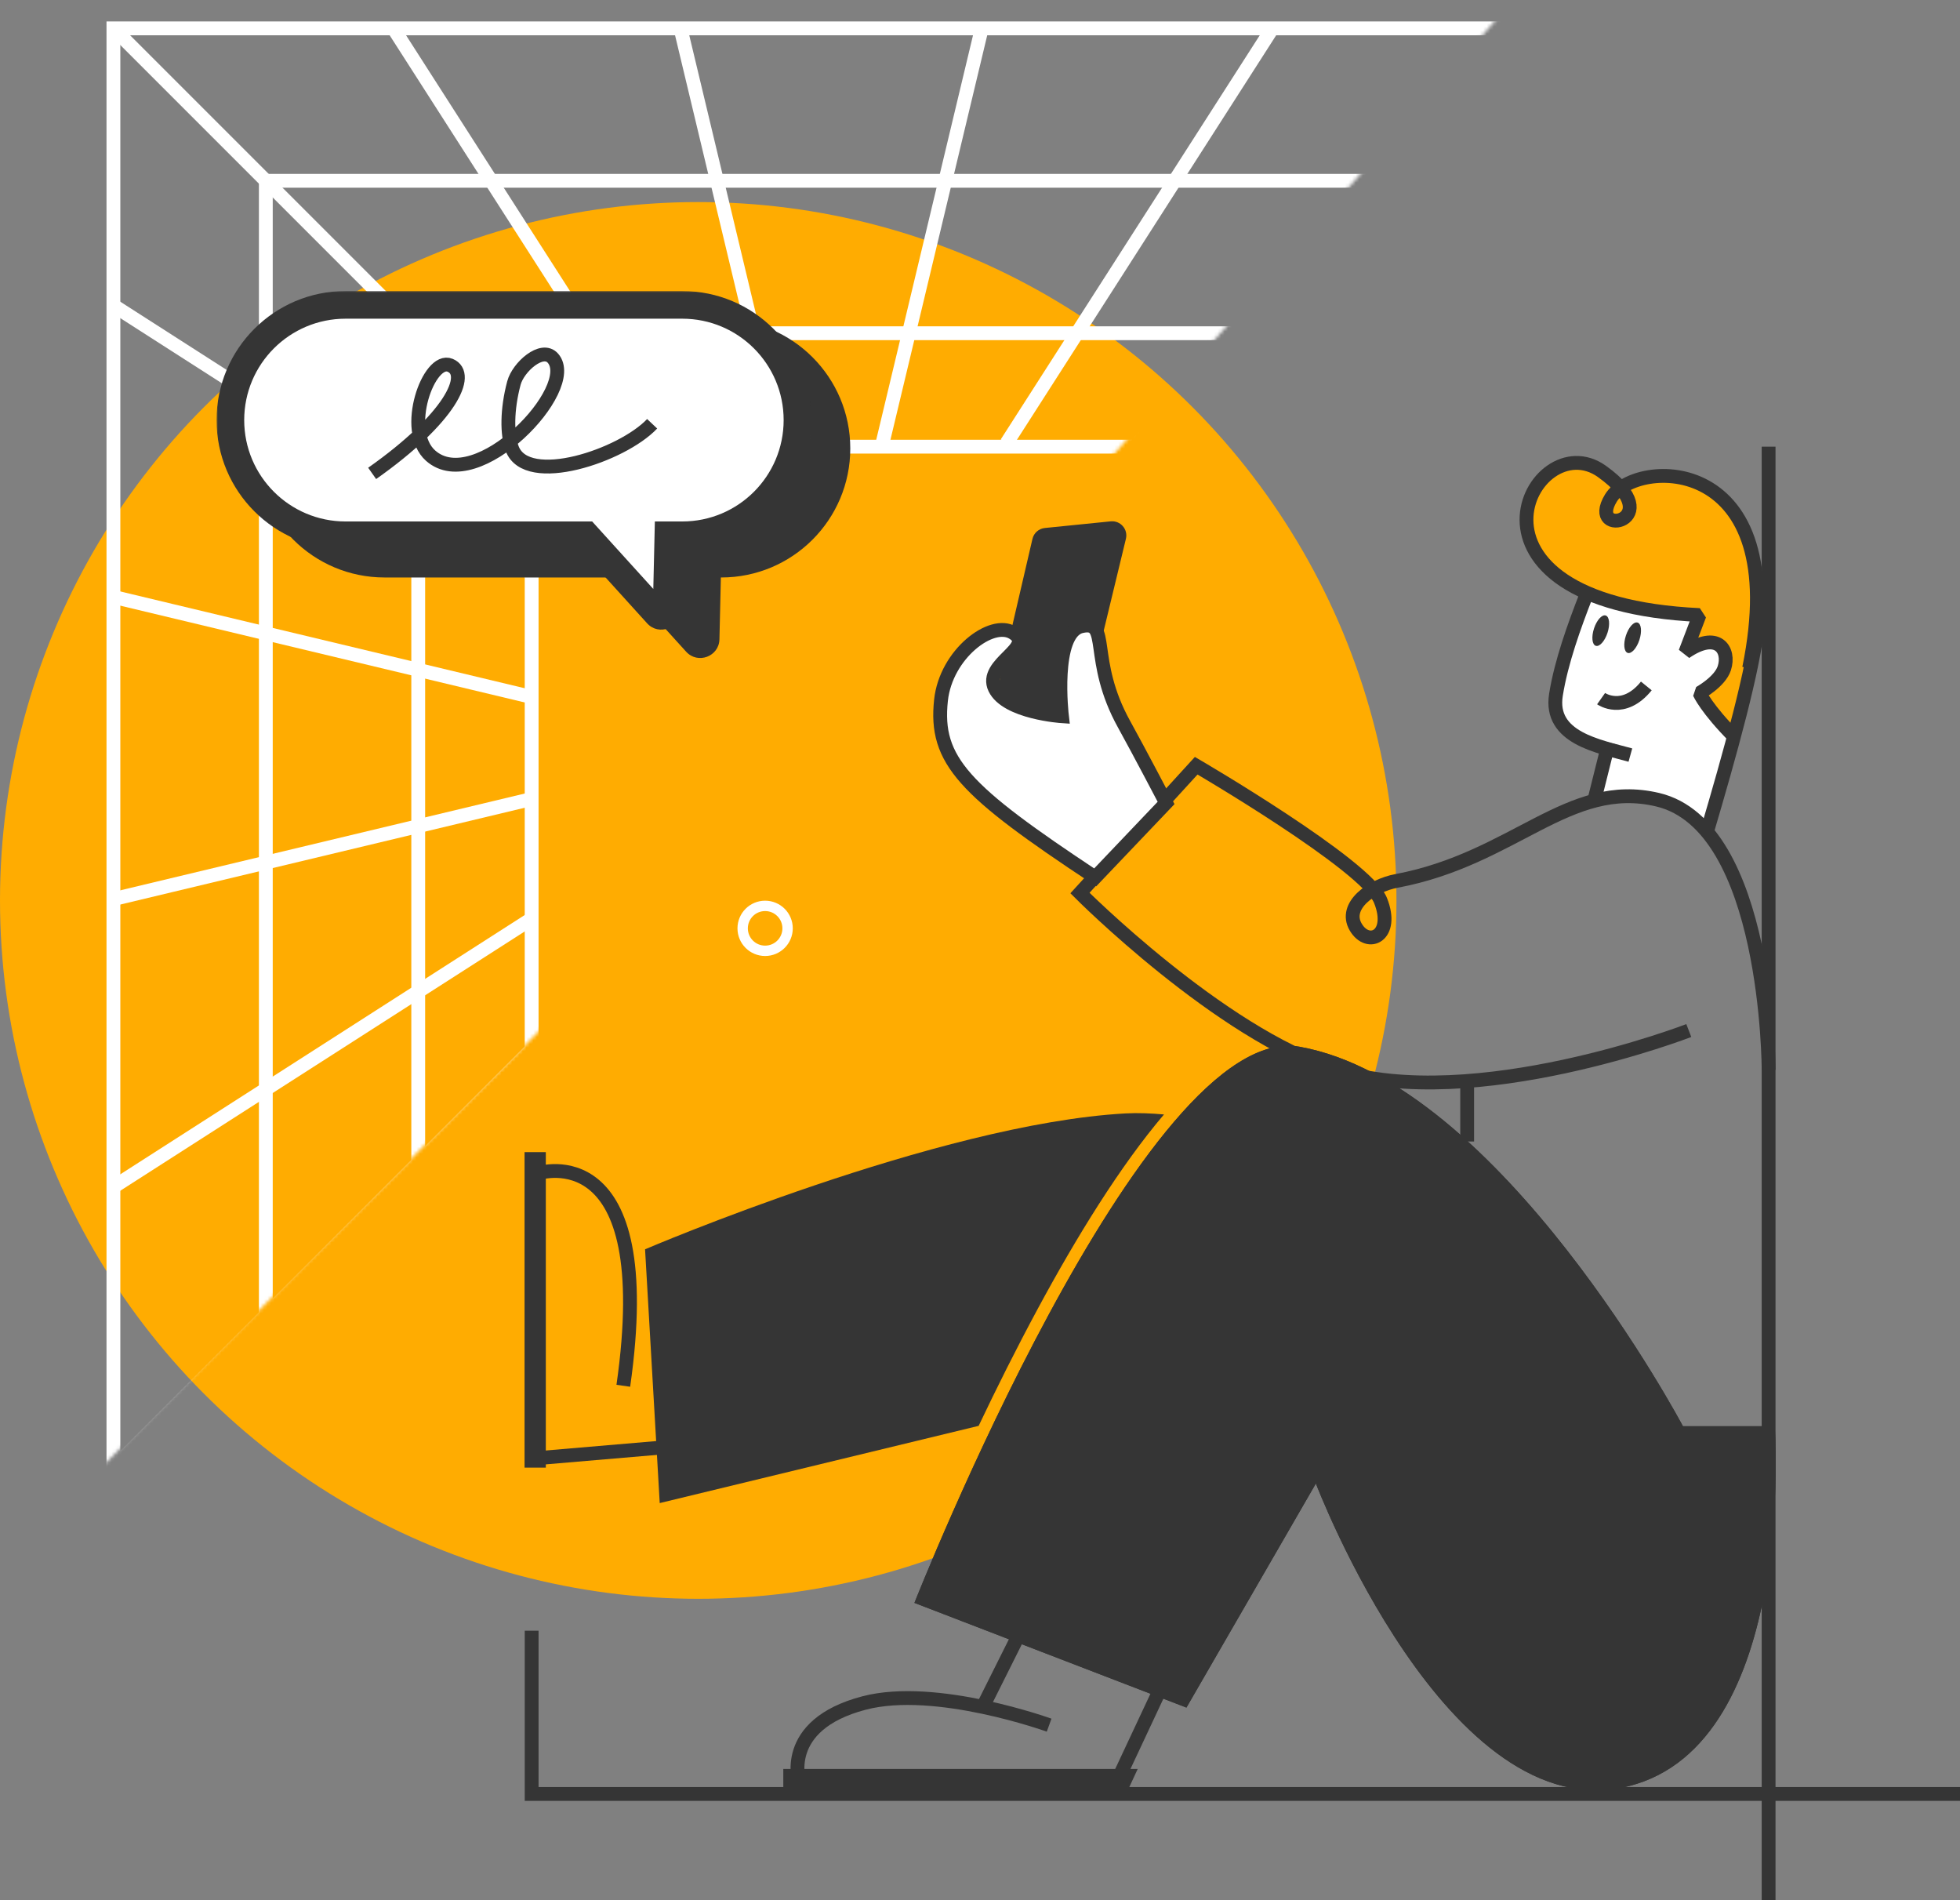 <?xml version="1.0" encoding="UTF-8"?> <svg xmlns="http://www.w3.org/2000/svg" width="553" height="536" viewBox="0 0 553 536" fill="none"><rect x="0" y="0" width="553" height="536" fill="#808080" stroke="none"/> <path d="M448 168L480 175L476 182.5L483 182L488 185.5L480.5 197L488.5 207.5L481.5 233L469.5 225L451 224.5L454.5 211.25L443 207.5L438 198.5L448 168Z" fill="white"></path> <path d="M431.5 140L440 130.5L449 132L456.5 137L471 134.5L485 139L491 147L496.5 161V172.5L488.5 206.5L480 196L487 188.5L485 182L478.5 182.5V174.5L448 167.5L432.5 155.5L431.5 140Z" fill="#FFAC01"></path> <circle cx="197" cy="254" r="197" fill="#FFAC01"></circle> <circle r="6.338" transform="matrix(1 -8.74228e-08 -8.74228e-08 -1 215.875 261.875)" stroke="white" stroke-width="2.925" stroke-linecap="round" stroke-linejoin="round"></circle> <path d="M366.645 295.27C423.51 305.421 474.827 402.322 474.827 402.322H500.717C500.717 402.322 507.069 491.848 459.571 503.837C408.557 516.713 371.268 418.472 371.268 418.472L334.745 481.688L258 452.157C258 452.157 322.894 287.459 366.645 295.27Z" fill="#353535"></path> <path d="M481.5 235C488 213 495 188 496 175.5M460 213C451 210.5 437.062 208.179 439 196C440.476 186.721 444.184 176.5 447.5 168" stroke="#353535" stroke-width="3.9"></path> <path d="M148 325.001H154V414.001H148V325.001Z" fill="#353535"></path> <path d="M221 505L221 499L321 499L318.208 505L221 505Z" fill="#353535"></path> <line x1="327.249" y1="476.707" x2="313.395" y2="506.261" stroke="#353535" stroke-width="3.9"></line> <line x1="293.055" y1="449.968" x2="277.354" y2="481.369" stroke="#353535" stroke-width="3.9"></line> <path d="M190.642 407.997L152.775 411.229" stroke="#353535" stroke-width="3.9"></path> <path d="M296 486.651C296 486.651 264.051 475.078 243.78 480.4C219.971 486.651 225.574 503 225.574 503" stroke="#353535" stroke-width="3.9"></path> <path d="M152.001 330.927C152.001 330.927 186 320 175.865 390.911" stroke="#353535" stroke-width="3.9"></path> <path d="M476.482 290.704C476.482 290.704 415.92 314.084 376.74 301.786C344.199 291.573 304.702 251.914 304.702 251.914L337.5 216C337.5 216 385.5 244 389.5 254C393.5 264 386 267.5 382.5 261.5C379 255.5 387 249.81 394 248.5C427.282 242.27 442.53 219.63 467.711 225.592C499 233.001 499 301.786 499 301.786" stroke="#353535" stroke-width="3.9"></path> <line x1="413.95" y1="304.001" x2="413.95" y2="322.001" stroke="#353535" stroke-width="3.9"></line> <path d="M366.645 295.269C423.51 305.421 474.827 402.322 474.827 402.322H500.717C500.717 402.322 507.069 491.848 459.571 503.837C408.557 516.712 371.268 418.472 371.268 418.472L334.745 481.688L258 452.156C258 452.156 322.894 287.459 366.645 295.269Z" fill="#353535"></path> <path d="M328.412 314.376C315.982 328.987 303.681 349.024 292.836 369.122C286.755 380.389 281.106 391.726 276.12 402.217L186.136 424L182 352.414C182 352.414 264.728 316.97 317.585 314.081C321.015 313.893 324.769 314.05 328.412 314.376Z" fill="#353535"></path> <path d="M150 460.004V506.054H553M499 126V536" stroke="#353535" stroke-width="3.9"></path> <path d="M291.3 152.016C291.687 150.349 293.092 149.113 294.795 148.941L313.379 147.067C316.122 146.79 318.316 149.306 317.669 151.986L305.522 202.268C304.972 204.545 302.592 205.864 300.369 205.123L283.956 199.652C281.997 198.999 280.857 196.963 281.324 194.952L291.3 152.016Z" fill="#353535"></path> <path d="M265.5 197.5C263.653 214.586 271.948 222.972 309 247.5L329 226.5C329 226.5 321.318 211.831 317.171 204.349C307 186 313.477 174.795 305.165 176.642C296.852 178.489 299.623 202.041 299.623 202.041C299.623 202.041 283.984 201.02 280.69 194.19C277.288 187.138 292.438 182.593 285.77 178.489C279.766 174.795 266.906 184.5 265.5 197.5Z" fill="white" stroke="#353535" stroke-width="3.9"></path> <mask id="mask0" maskUnits="userSpaceOnUse" x="27" y="0" width="400" height="415"> <path d="M27.5 0H427L310 133L155 288L27.5 415V0Z" fill="#C4C4C4"></path> </mask> <g mask="url(#mask0)"> <rect x="32" y="8" width="406" height="406" stroke="white" stroke-width="3.9"></rect> <rect x="150" y="126" width="170" height="170" stroke="white" stroke-width="3.9"></rect> <rect x="75" y="51" width="320" height="320" stroke="white" stroke-width="3.9"></rect> <rect x="118" y="94" width="234" height="234" stroke="white" stroke-width="3.9"></rect> <path d="M32 8L150.001 126" stroke="white" stroke-width="3.9"></path> <path d="M438.001 8L320 126" stroke="white" stroke-width="3.9"></path> <path d="M438.001 414L320 296" stroke="white" stroke-width="3.9"></path> <path d="M32 414L150.001 296" stroke="white" stroke-width="3.9"></path> <path d="M111 413L186 296" stroke="white" stroke-width="3.9"></path> <path d="M358.999 413L283.999 296" stroke="white" stroke-width="3.9"></path> <path d="M278 413L250 296" stroke="white" stroke-width="3.9"></path> <path d="M193 413L221 296" stroke="white" stroke-width="3.9"></path> <path d="M358.999 8L283.999 125" stroke="white" stroke-width="3.9"></path> <path d="M111 8L186 125" stroke="white" stroke-width="3.9"></path> <path d="M191.999 8L219.999 125" stroke="white" stroke-width="3.9"></path> <path d="M276.999 8L248.999 125" stroke="white" stroke-width="3.9"></path> <path d="M32.5 86.501L149.5 161.5" stroke="white" stroke-width="3.9"></path> <path d="M32.5 334.5L149.5 259.5" stroke="white" stroke-width="3.9"></path> <path d="M32.5 253.501L149.5 225.501" stroke="white" stroke-width="3.9"></path> <path d="M32.5 168.501L149.5 196.5" stroke="white" stroke-width="3.9"></path> <path d="M437.499 334.5L320.499 259.5" stroke="white" stroke-width="3.9"></path> <path d="M437.499 86.501L320.499 161.5" stroke="white" stroke-width="3.9"></path> <path d="M437.499 167.5L320.499 195.499" stroke="white" stroke-width="3.9"></path> </g> <path fill-rule="evenodd" clip-rule="evenodd" d="M203.386 162.9H203.5C223.603 162.9 239.9 146.603 239.9 126.5C239.9 106.397 223.603 90.1 203.5 90.1H108.5C88.396 90.1 72.1 106.397 72.1 126.5C72.1 146.603 88.396 162.9 108.5 162.9H174.614L193.585 183.833C196.862 187.449 202.873 185.209 202.985 180.331L203.386 162.9Z" fill="#353535"></path> <mask id="path-46-outside-1" maskUnits="userSpaceOnUse" x="61" y="82" width="168" height="96" fill="black"> <rect fill="white" x="61" y="82" width="168" height="96"></rect> <path fill-rule="evenodd" clip-rule="evenodd" d="M97.5 86C79.551 86 65 100.551 65 118.5C65 136.449 79.551 151 97.5 151H165.344L185.475 173.214C186.385 174.218 188.055 173.596 188.086 172.241L188.575 151H192.5C210.449 151 225 136.449 225 118.5C225 100.551 210.449 86 192.5 86H97.5Z"></path> </mask> <path fill-rule="evenodd" clip-rule="evenodd" d="M97.5 86C79.551 86 65 100.551 65 118.5C65 136.449 79.551 151 97.5 151H165.344L185.475 173.214C186.385 174.218 188.055 173.596 188.086 172.241L188.575 151H192.5C210.449 151 225 136.449 225 118.5C225 100.551 210.449 86 192.5 86H97.5Z" fill="white"></path> <path d="M165.344 151L168.234 148.381L167.073 147.1H165.344V151ZM185.475 173.214L188.365 170.595L188.365 170.595L185.475 173.214ZM188.086 172.241L184.187 172.152L184.187 172.152L188.086 172.241ZM188.575 151V147.1H184.763L184.676 150.91L188.575 151ZM68.9 118.5C68.9 102.705 81.705 89.9 97.5 89.9V82.1C77.397 82.1 61.1 98.397 61.1 118.5H68.9ZM97.5 147.1C81.705 147.1 68.9 134.295 68.9 118.5H61.1C61.1 138.603 77.397 154.9 97.5 154.9V147.1ZM165.344 147.1H97.5V154.9H165.344V147.1ZM188.365 170.595L168.234 148.381L162.454 153.619L182.585 175.833L188.365 170.595ZM184.187 172.152C184.237 169.984 186.909 168.988 188.365 170.595L182.585 175.833C185.862 179.449 191.873 177.209 191.985 172.331L184.187 172.152ZM184.676 150.91L184.187 172.152L191.985 172.331L192.474 151.09L184.676 150.91ZM192.5 147.1H188.575V154.9H192.5V147.1ZM221.1 118.5C221.1 134.295 208.295 147.1 192.5 147.1V154.9C212.603 154.9 228.9 138.603 228.9 118.5H221.1ZM192.5 89.9C208.295 89.9 221.1 102.705 221.1 118.5H228.9C228.9 98.397 212.603 82.1 192.5 82.1V89.9ZM97.5 89.9H192.5V82.1H97.5V89.9Z" fill="#353535" mask="url(#path-46-outside-1)"></path> <path d="M105 133.541C127 118.041 133 105.541 127 103.041C121 100.541 113.451 121.42 121.5 128.541C134.5 140.041 163.5 109.541 156 101.041C152.929 97.56 146.196 103.556 145 108.041C143 115.541 143 122.541 144.5 126.541C148.625 137.541 175.5 128.541 184 119.541" stroke="#353535" stroke-width="3.9"></path> <path d="M493.5 188.5C506 127.5 461.5 129 454.5 140.5C447.5 152 471.5 147 452 133C432.5 119 405.5 170 479.5 173.5L475.5 184C484.637 177.718 488.176 183.361 486.5 188.5C485.241 192.36 479.5 195.5 479.5 195.5C479.5 195.5 481.5 200 489.5 208" stroke="#353535" stroke-width="3.9" stroke-linejoin="bevel"></path> <line x1="453.892" y1="209.473" x2="449.892" y2="225.473" stroke="#353535" stroke-width="3.9"></line> <path d="M451.738 197.08C451.738 197.08 458 201.5 464.5 193.5" stroke="#353535" stroke-width="3.9" stroke-linejoin="bevel"></path> <ellipse cx="460.64" cy="179.899" rx="2" ry="4.5" transform="rotate(18.153 460.64 179.899)" fill="#353535"></ellipse> <ellipse cx="451.64" cy="177.899" rx="2" ry="4.5" transform="rotate(18.153 451.64 177.899)" fill="#353535"></ellipse> </svg> 
